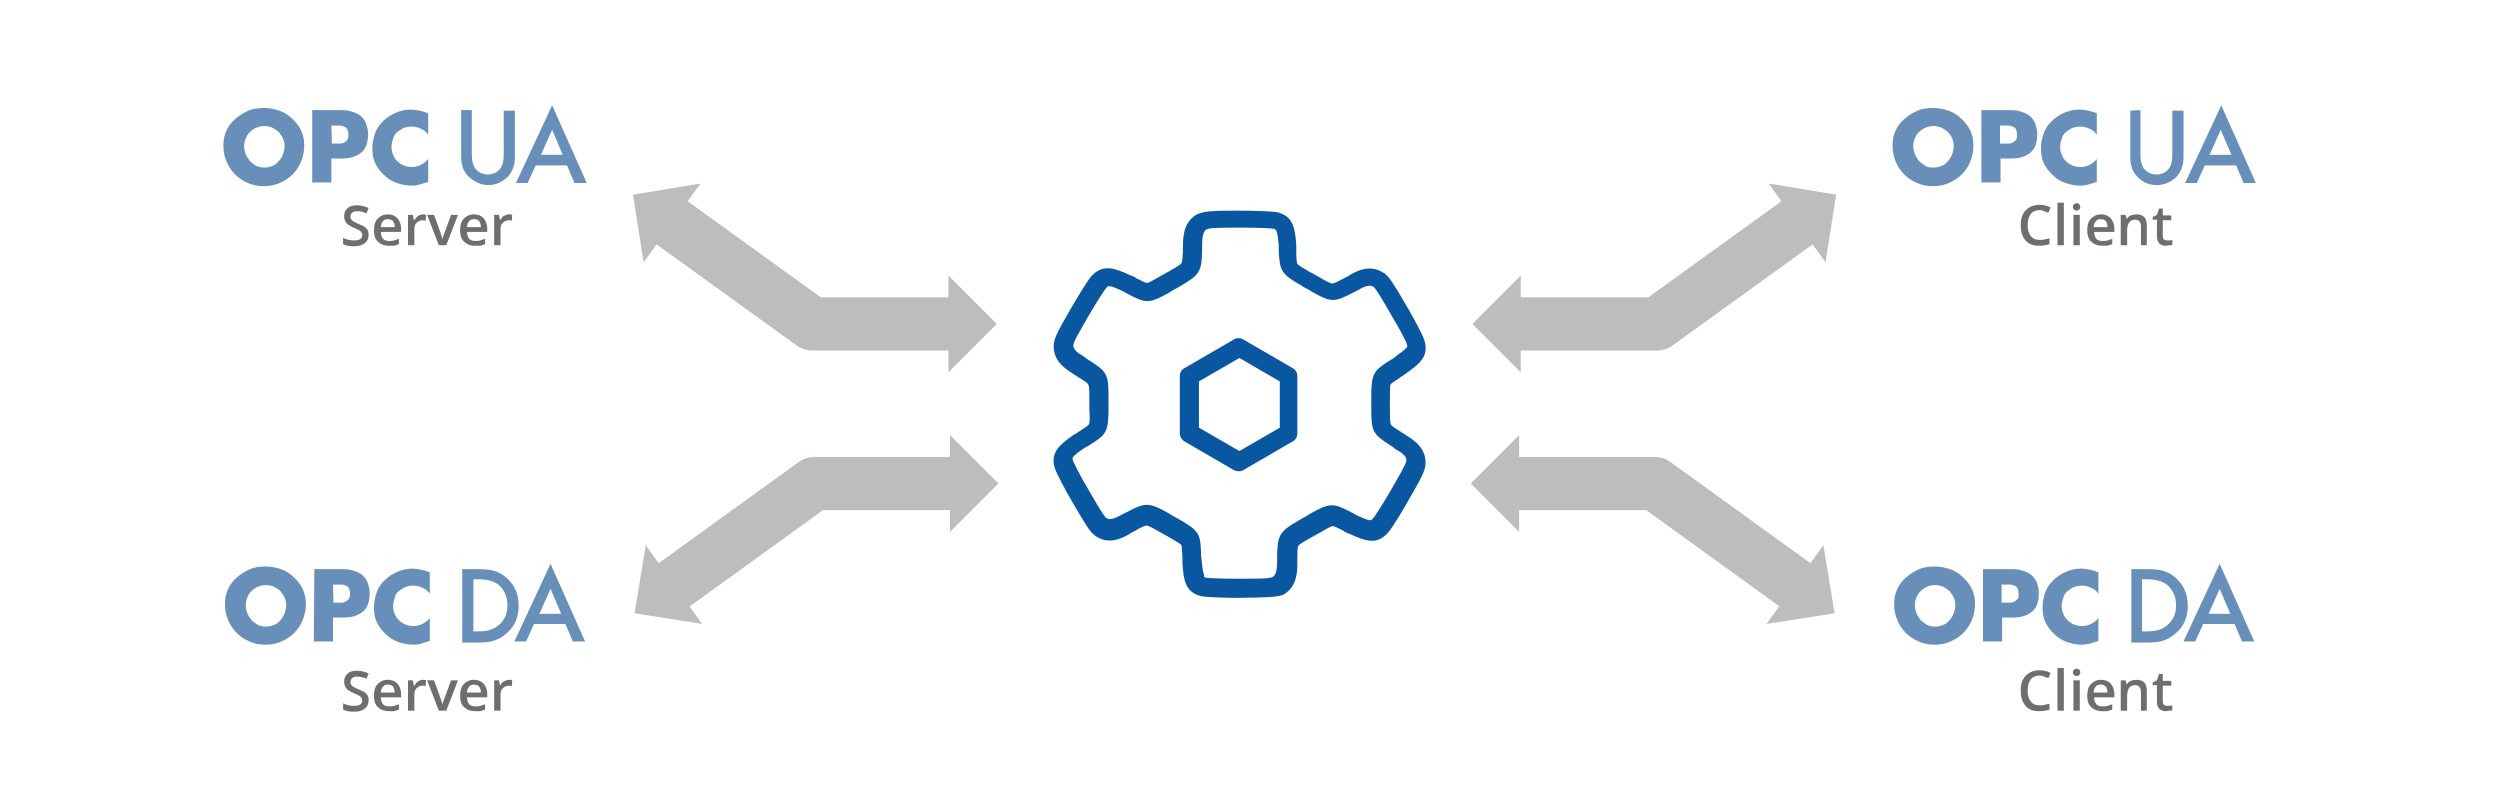 <?xml version="1.0" encoding="UTF-8"?>
<svg xmlns="http://www.w3.org/2000/svg" version="1.1" id="Layer_1" x="0" y="0" viewBox="0 0 470 150" height="150" width="470" style="enable-background:new 0 0 470 150" xml:space="preserve">
  <style>
    .st0{fill:#0a57a1}.st1{enable-background:new}.st2{fill:#678fb9}.st3{fill:none;stroke:#bcbdbf;stroke-width:10;stroke-linecap:round;stroke-linejoin:round}.st4{fill:#bcbdbf}.st5{fill:#6d6e70}
  </style>
  <g id="Gear">
    <path class="st0" d="M232.9 88.6c-.3 0-.6-.1-.9-.2l-9.3-5.4c-.5-.3-.9-.9-.9-1.5V70.7c0-.6.3-1.2.9-1.5l9.3-5.4c.5-.3 1.2-.3 1.7 0l9.3 5.4c.6.3.9.9.9 1.5v10.8c0 .6-.3 1.2-.9 1.5l-9.3 5.4c-.1.1-.5.2-.8.2zm-7.5-8.2 7.6 4.4 7.6-4.4v-8.7l-7.6-4.4-7.6 4.4v8.7z"></path>
    <path class="st0" d="M232.9 112.4c-2 0-5.9-.1-7-.3-3-.7-3.4-2.9-3.6-6.2V104.7c-.1-1.1-.1-2-.2-2.2-.2-.3-1.1-.8-2.3-1.5-.3-.2-.6-.3-.9-.5-.3-.2-.6-.3-.9-.5-1.2-.7-2.1-1.2-2.5-1.2-.3 0-1.1.4-2.1 1-.3.1-.5.3-.8.4 0 0-.1 0-.1.1-2 1.2-4.2 2-6.5.5 0 0-.1 0-.1-.1-1-.7-1.6-1.7-4.4-6.5-1-1.7-2.9-5.2-3.2-6.2-.9-2.9.9-4.4 3.6-6.3h.1l.9-.6c.9-.6 1.7-1.1 1.8-1.3.2-.3.2-1.4.1-2.7v-2c0-1.4 0-2.4-.2-2.8-.1-.3-.9-.8-1.9-1.4-.2-.2-.5-.3-.8-.5l-.1-.1c-2-1.2-3.8-2.7-3.7-5.4v-.1c.1-1.3.8-2.6 3.4-7.1 1-1.7 3-5.1 3.8-5.9 2.1-2.2 4.3-1.4 7.3 0h.1c.4.2.7.3.9.5 1 .5 1.8.9 2 .9.4 0 1.3-.6 2.4-1.2.3-.2.6-.3.9-.5.3-.2.6-.3.9-.5 1.2-.7 2.1-1.2 2.3-1.5s.2-1.2.3-2.4v-1c0-2.3.4-4.6 2.8-5.9h.1c1.2-.5 2.6-.6 7.8-.6 2 0 5.9.1 7 .3 3 .7 3.4 3 3.6 6.3V47.4c0 1.1.1 2 .2 2.2.2.3 1.1.8 2.3 1.5.3.2.6.3.9.5.3.2.6.3.9.5 1.2.7 2.1 1.2 2.5 1.2.3 0 1.1-.4 2.2-1 .2-.1.5-.3.8-.4.1 0 .1 0 .1-.1 2-1.2 4.2-2 6.5-.5h.1c1 .8 1.8 2 4.4 6.5 1 1.7 2.9 5.2 3.2 6.2.9 3-.9 4.4-3.6 6.3-.1.1-.2.1-.3.2-.2.2-.5.3-.7.5-.9.6-1.7 1.1-1.8 1.3-.1.3-.1 1.4-.1 2.7v2c0 1.4 0 2.4.2 2.8.1.3.9.8 1.9 1.4.2.2.5.3.8.5l.1.1c2 1.2 3.8 2.7 3.7 5.4v.1c-.1 1.3-.8 2.6-3.4 7.1-.1.2-2.8 4.9-3.8 5.9-2.1 2.2-4.2 1.4-7.2 0h-.1c-.4-.2-.7-.3-.9-.5-1-.5-1.8-.9-2-.9-.4 0-1.3.6-2.4 1.2-.3.2-.6.3-.9.5-.3.2-.6.3-.9.5-1.2.7-2.1 1.2-2.3 1.5s-.2 1.2-.2 2.4v1c0 2.3-.4 4.6-2.8 5.9h-.1c-1.4.4-2.9.4-8.1.5zm-6.2-3.8c.4.1 2.9.2 6.1.2 3.8 0 5.8 0 6.4-.3.4-.2.9-.6.9-3v-1c.1-4.1.5-4.6 4.3-6.8.3-.2.6-.3.9-.5.3-.2.6-.3.8-.5 3.9-2.2 4.5-2.2 7.9-.4.3.1.6.3.9.5.9.4 2.1 1 2.7 1 .1 0 .2 0 .5-.3s1.6-2.3 3.3-5.2c1.9-3.3 2.9-5 3-5.7 0-.5-.1-1.1-2.1-2.2-.1 0-.2-.1-.2-.2-.2-.1-.4-.3-.6-.4-3.5-2.2-3.7-2.7-3.7-7.1v-2c0-4.5.4-5 3.6-7 .3-.2.6-.3.9-.6l.1-.1c.8-.6 1.8-1.3 2.1-1.7.1-.1.1-.2 0-.6-.1-.4-1.2-2.6-2.9-5.4-1.9-3.3-2.9-5-3.4-5.4-.4-.2-1-.5-3 .7-.1 0-.2.1-.2.1l-.6.3c-3.6 1.9-4.2 1.9-8-.3-.2-.2-.5-.3-.9-.5-.3-.2-.6-.3-.8-.5-3.9-2.2-4.1-2.8-4.3-6.6v-1c-.1-1-.2-2.3-.5-2.8-.1-.1-.1-.2-.5-.3-.4-.1-2.8-.2-6.1-.2-3.8 0-5.8 0-6.4.3-.4.2-.9.6-.9 3v1c-.1 4.1-.5 4.6-4.3 6.8-.3.2-.5.3-.9.5-.3.2-.6.3-.8.5-3.9 2.2-4.5 2.2-7.9.4-.3-.2-.6-.3-.9-.5-2.7-1.3-2.9-1.1-3.2-.7-.3.3-1.6 2.3-3.3 5.2-1.9 3.3-2.9 5-2.9 5.6 0 .5.1 1.1 2.1 2.2l.2.2c.2.1.4.3.6.4 3.5 2.2 3.7 2.7 3.7 7.1v1.9c0 4.5-.4 5-3.6 7-.3.2-.6.3-.9.5-.9.6-1.9 1.3-2.2 1.8-.1.1-.1.2 0 .6.2.4 1.2 2.6 2.9 5.4 1.9 3.3 2.9 5 3.4 5.4.4.2.9.5 3-.7.1-.1.2-.1.2-.1l.6-.3c3.6-1.9 4.2-1.9 8.1.3.2.2.5.3.8.5s.6.3.9.5c3.9 2.2 4.1 2.8 4.2 6.6 0 .3 0 .6.1 1 .1 1.1.2 2.3.5 2.9-.1.3-.1.4.3.5zm0 0s.1 0 0 0c.1 0 0 0 0 0zm31.5-11zm-56.7-10.7zm62.9-22zm-56.7-10.7zm31.4-11z"></path>
  </g>
  <g class="st1">
    <path class="st2" d="M49.7 20.3c1 0 1.9.2 2.8.5s1.7.8 2.4 1.5c.7.6 1.3 1.4 1.7 2.2.4.9.6 1.8.6 2.8 0 1.1-.2 2.1-.6 3.1-.4.9-.9 1.7-1.6 2.4-.7.7-1.5 1.2-2.4 1.6-.9.4-1.9.6-3 .6s-2.1-.2-3-.6c-.9-.4-1.7-.9-2.4-1.6-.7-.7-1.2-1.5-1.6-2.4-.4-.9-.6-1.9-.6-3.1 0-1 .2-2 .6-2.8.4-.9 1-1.6 1.7-2.2s1.5-1.1 2.4-1.5 2-.5 3-.5zm0 3.4c-.5 0-1 .1-1.5.3-.5.2-.9.5-1.2.8s-.6.7-.8 1.2-.3.9-.3 1.4c0 .6.1 1.1.3 1.6s.5.9.8 1.3c.4.4.8.6 1.2.9.5.2 1 .3 1.5.3s1-.1 1.5-.3c.5-.2.9-.5 1.2-.9.4-.4.6-.8.8-1.3s.3-1 .3-1.6c0-.5-.1-.9-.3-1.4-.2-.4-.5-.8-.8-1.2-.4-.3-.8-.6-1.2-.8-.4-.2-.9-.3-1.5-.3z"></path>
  </g>
  <g class="st1">
    <path class="st2" d="M58.8 20.7h5.4c.7 0 1.4.1 2 .3.6.2 1.1.4 1.6.8.4.4.8.8 1 1.4s.4 1.2.4 2c0 1.6-.4 2.8-1.3 3.5s-2 1.1-3.6 1.1h-2v4.5h-3.6V20.7h.1zm3.6 6.3h1.5c.3 0 .6-.1.8-.2.2-.1.4-.3.6-.5.1-.2.2-.5.2-1 0-.4-.1-.8-.2-1s-.3-.4-.6-.5-.5-.2-.8-.2h-1.6l.1 3.4z"></path>
  </g>
  <g class="st1">
    <path class="st2" d="M80.5 25.3c-.4-.5-.8-.9-1.4-1.1-.6-.3-1.1-.4-1.8-.4-.5 0-1 .1-1.5.3-.4.2-.8.5-1.2.8-.3.3-.6.7-.7 1.2-.2.5-.3 1-.3 1.5s.1 1 .3 1.5c.2.5.4.8.8 1.2.3.3.7.6 1.2.8.5.2 1 .3 1.5.3.6 0 1.1-.1 1.7-.4s1-.6 1.4-1.1v4.3c-.6.2-1.1.3-1.6.5-.5.1-1 .2-1.5.2-1 0-1.9-.2-2.8-.5s-1.7-.8-2.4-1.5c-.8-.7-1.3-1.5-1.7-2.3-.4-.9-.5-1.8-.5-2.8 0-.9.2-1.8.5-2.7.3-.9.8-1.6 1.5-2.3.7-.7 1.5-1.2 2.4-1.6s1.9-.6 2.8-.6c.6 0 1.1.1 1.7.2.5.1 1.1.3 1.6.5v4z"></path>
  </g>
  <g class="st1">
    <path class="st2" d="M88.7 20.7V29c0 1.2.2 2 .6 2.6.6.8 1.4 1.2 2.4 1.2s1.9-.4 2.4-1.2c.4-.5.6-1.4.6-2.6v-8.2h2.1v8.8c0 1.4-.4 2.6-1.3 3.6-1 1-2.3 1.6-3.7 1.6s-2.8-.7-3.8-1.7c-.9-.9-1.3-2.1-1.3-3.6v-8.8h2z"></path>
  </g>
  <g class="st1">
    <path class="st2" d="M106.6 31.1h-5.9l-1.5 3.3H97l6.8-14.6 6.5 14.6H108l-1.4-3.3zm-.8-2-2-4.7-2.1 4.7h4.1z"></path>
  </g>
  <g class="st1">
    <path class="st2" d="M50 106.5c1 0 1.9.2 2.8.5s1.7.8 2.4 1.5c.7.6 1.3 1.4 1.7 2.2.4.9.6 1.8.6 2.8 0 1.1-.2 2.1-.6 3.1-.4.9-.9 1.7-1.6 2.4-.7.7-1.5 1.2-2.4 1.6s-1.9.6-3 .6-2.1-.2-3-.6-1.7-.9-2.4-1.6-1.2-1.5-1.6-2.4c-.4-.9-.6-1.9-.6-3.1 0-1 .2-2 .6-2.8.4-.9 1-1.6 1.7-2.2s1.5-1.1 2.4-1.5 2-.5 3-.5zm0 3.5c-.5 0-1 .1-1.5.3-.5.2-.9.5-1.2.8s-.6.7-.8 1.2-.3.9-.3 1.4c0 .6.1 1.1.3 1.6s.5.9.8 1.3c.4.4.8.6 1.2.9.5.2 1 .3 1.5.3s1-.1 1.5-.3c.5-.2.9-.5 1.2-.9.4-.4.6-.8.8-1.3s.3-1 .3-1.6c0-.5-.1-.9-.3-1.4-.2-.4-.5-.8-.8-1.2-.4-.3-.8-.6-1.2-.8s-.9-.3-1.5-.3z"></path>
  </g>
  <g class="st1">
    <path class="st2" d="M59.1 107h5.4c.7 0 1.4.1 2 .3.6.2 1.1.4 1.6.8.4.4.8.8 1 1.4s.4 1.2.4 2c0 1.6-.4 2.8-1.3 3.5s-2 1.1-3.6 1.1h-2v4.5H59l.1-13.6zm3.6 6.3h1.5c.3 0 .6-.1.8-.2.2-.1.4-.3.6-.5.1-.2.2-.5.2-1 0-.4-.1-.8-.2-1s-.3-.4-.6-.5-.5-.2-.8-.2h-1.6l.1 3.4z"></path>
  </g>
  <g class="st1">
    <path class="st2" d="M80.8 111.6c-.4-.5-.8-.9-1.4-1.1-.6-.3-1.1-.4-1.8-.4-.5 0-1 .1-1.5.3-.4.2-.8.5-1.2.8s-.6.7-.7 1.2-.3 1-.3 1.5.1 1 .3 1.5.4.8.8 1.2c.3.3.7.6 1.2.8.5.2 1 .3 1.5.3.6 0 1.1-.1 1.7-.4s1-.6 1.4-1.1v4.3c-.6.2-1.1.3-1.6.5s-1 .2-1.5.2c-1 0-1.9-.2-2.8-.5s-1.7-.8-2.4-1.5c-.8-.7-1.3-1.5-1.7-2.3-.4-.9-.5-1.8-.5-2.8 0-.9.2-1.8.5-2.7.3-.9.8-1.6 1.5-2.3.7-.7 1.5-1.2 2.4-1.6s1.9-.6 2.8-.6c.6 0 1.1.1 1.7.2.5.1 1.1.3 1.6.5v4z"></path>
  </g>
  <g class="st1">
    <path class="st2" d="M86.9 120.7V107h2.9c1.4 0 2.5.1 3.3.4.9.3 1.6.7 2.3 1.4 1.4 1.3 2.1 3 2.1 5.1s-.7 3.8-2.2 5.1c-.7.7-1.5 1.1-2.3 1.4s-1.8.4-3.2.4h-2.9v-.1zm2.1-2h.9c.9 0 1.7-.1 2.3-.3.6-.2 1.2-.5 1.7-1 1-.9 1.5-2.1 1.5-3.6s-.5-2.7-1.5-3.7c-.9-.8-2.2-1.2-4-1.2H89v9.8z"></path>
  </g>
  <g class="st1">
    <path class="st2" d="M106.3 117.3h-5.9l-1.5 3.3h-2.2l6.8-14.6 6.5 14.6h-2.3l-1.4-3.3zm-.8-1.9-2-4.7-2.1 4.7h4.1z"></path>
  </g>
  <path class="st3" d="m125.4 41.2 27.3 19.7h26.8"></path>
  <path class="st4" d="M131.7 34.5 121 49.3l-2-12.7zM178.3 51.8V70l9.1-9.1z"></path>
  <path class="st3" d="m125.7 110.7 27.4-19.8h26.7"></path>
  <path class="st4" d="m121.4 102.5 10.6 14.8-12.7-2zM178.6 81.8V100l9.1-9.1z"></path>
  <path class="st3" d="m338.8 41.2-27.3 19.7h-26.8"></path>
  <path class="st4" d="m343.2 49.3-10.7-14.8 12.7 2.1zM285.9 70V51.8l-9.1 9.1z"></path>
  <path class="st3" d="m338.5 110.7-27.4-19.8h-26.7"></path>
  <path class="st4" d="m332.1 117.3 10.7-14.8 2.1 12.8zM285.6 100V81.8l-9.1 9.1z"></path>
  <g class="st1">
    <path class="st5" d="M69.3 44.1c0 .7-.2 1.2-.7 1.6-.5.4-1.1.6-2 .6s-1.5-.1-2.1-.4v-1.2c.3.2.7.3 1.1.4.4.1.7.1 1.1.1.5 0 .8-.1 1.1-.3.2-.2.3-.4.3-.7 0-.3-.1-.5-.3-.7s-.6-.4-1.3-.7c-.7-.3-1.2-.6-1.4-.9-.3-.4-.4-.8-.4-1.3 0-.6.2-1.1.7-1.5.4-.4 1-.5 1.8-.5.7 0 1.4.2 2.1.5l-.4 1c-.7-.3-1.3-.4-1.8-.4-.4 0-.7.1-.9.3-.2.2-.3.4-.3.7 0 .2 0 .4.1.5.1.1.2.3.4.4s.5.3 1 .5 1 .4 1.2.6c.3.2.4.4.6.7 0 0 .1.3.1.7zM73.1 46.2c-.9 0-1.6-.3-2.1-.8s-.7-1.2-.7-2.1c0-.9.2-1.7.7-2.2.5-.5 1.1-.8 1.9-.8.7 0 1.3.2 1.8.7.4.5.7 1.1.7 1.9v.7h-3.8c0 .6.2 1 .4 1.3.3.3.7.4 1.2.4.3 0 .6 0 .9-.1l.9-.3v1l-.9.3h-1zm-.2-5c-.4 0-.7.1-.9.4-.2.2-.4.6-.4 1.1h2.6c0-.5-.1-.8-.3-1.1s-.7-.4-1-.4zM79.5 40.3c.2 0 .4 0 .6.1l-.1 1.1c-.2 0-.3-.1-.5-.1-.5 0-.9.2-1.2.5-.3.3-.4.7-.4 1.2v3h-1.2v-5.7h.9l.2 1h.1c.2-.3.4-.6.7-.8.3-.2.6-.3.9-.3zM82.5 46.1l-2.2-5.7h1.3l1.2 3.3c.2.6.3 1 .4 1.3 0-.2.1-.7.4-1.3l1.2-3.3h1.3l-2.2 5.7h-1.4zM89.3 46.2c-.9 0-1.6-.3-2.1-.8s-.7-1.2-.7-2.1c0-.9.2-1.7.7-2.2.5-.5 1.1-.8 1.9-.8.7 0 1.3.2 1.8.7.4.5.7 1.1.7 1.9v.7h-3.8c0 .6.2 1 .4 1.3.3.3.7.4 1.2.4.3 0 .6 0 .9-.1l.9-.3v1l-.9.3h-1zm-.2-5c-.4 0-.7.1-.9.4-.2.2-.4.6-.4 1.1h2.6c0-.5-.1-.8-.3-1.1s-.7-.4-1-.4zM95.7 40.3c.2 0 .4 0 .6.1l-.1 1.1c-.2 0-.3-.1-.5-.1-.5 0-.9.2-1.2.5-.3.3-.4.7-.4 1.2v3h-1.2v-5.7h.9l.2 1c.2-.3.4-.6.7-.8.4-.2.7-.3 1-.3z"></path>
  </g>
  <g class="st1">
    <path class="st5" d="M69.3 131.6c0 .7-.2 1.2-.7 1.6-.5.4-1.1.6-2 .6s-1.5-.1-2.1-.4v-1.2c.3.2.7.3 1.1.4.4.1.7.1 1.1.1.5 0 .8-.1 1.1-.3.2-.2.3-.4.3-.7 0-.3-.1-.5-.3-.7s-.6-.4-1.3-.7c-.7-.3-1.2-.6-1.4-.9-.3-.4-.4-.8-.4-1.3 0-.6.2-1.1.7-1.5.4-.4 1-.5 1.8-.5.7 0 1.4.2 2.1.5l-.4 1c-.7-.3-1.3-.4-1.8-.4-.4 0-.7.1-.9.3-.2.2-.3.4-.3.7 0 .2 0 .4.1.5.1.1.2.3.4.4s.5.3 1 .5 1 .4 1.2.6c.3.2.4.4.6.7 0 0 .1.3.1.7zM73.1 133.7c-.9 0-1.6-.3-2.1-.8s-.7-1.2-.7-2.1c0-.9.2-1.7.7-2.2.5-.5 1.1-.8 1.9-.8.7 0 1.3.2 1.8.7.4.5.7 1.1.7 1.9v.7h-3.8c0 .6.2 1 .4 1.3.3.3.7.4 1.2.4.3 0 .6 0 .9-.1l.9-.3v1l-.9.3h-1zm-.2-5c-.4 0-.7.1-.9.4-.2.2-.4.6-.4 1.1h2.6c0-.5-.1-.8-.3-1.1s-.7-.4-1-.4zM79.5 127.8c.2 0 .4 0 .6.1L80 129c-.2 0-.3-.1-.5-.1-.5 0-.9.2-1.2.5-.3.3-.4.7-.4 1.2v3h-1.2v-5.7h.9l.2 1h.1c.2-.3.4-.6.7-.8.3-.2.6-.3.9-.3zM82.5 133.6l-2.2-5.7h1.3l1.2 3.3c.2.6.3 1 .4 1.3 0-.2.1-.7.4-1.3l1.2-3.3h1.3l-2.2 5.7h-1.4zM89.3 133.7c-.9 0-1.6-.3-2.1-.8s-.7-1.2-.7-2.1c0-.9.2-1.7.7-2.2.5-.5 1.1-.8 1.9-.8.7 0 1.3.2 1.8.7.4.5.7 1.1.7 1.9v.7h-3.8c0 .6.2 1 .4 1.3.3.3.7.4 1.2.4.3 0 .6 0 .9-.1l.9-.3v1l-.9.3h-1zm-.2-5c-.4 0-.7.1-.9.4-.2.2-.4.6-.4 1.1h2.6c0-.5-.1-.8-.3-1.1s-.7-.4-1-.4zM95.7 127.8c.2 0 .4 0 .6.1l-.1 1.1c-.2 0-.3-.1-.5-.1-.5 0-.9.2-1.2.5-.3.3-.4.7-.4 1.2v3h-1.2v-5.7h.9l.2 1c.2-.3.4-.6.7-.8.4-.2.7-.3 1-.3z"></path>
  </g>
  <g class="st1">
    <path class="st2" d="M363.5 20.3c1 0 1.9.2 2.8.5s1.7.8 2.4 1.5c.7.6 1.3 1.4 1.7 2.2s.6 1.8.6 2.8c0 1.1-.2 2.1-.6 3.1s-.9 1.7-1.6 2.4-1.5 1.2-2.4 1.6-1.9.6-3 .6-2.1-.2-3-.6c-.9-.4-1.7-.9-2.4-1.6-.7-.7-1.2-1.5-1.6-2.4s-.6-1.9-.6-3.1c0-1 .2-2 .6-2.8.4-.9 1-1.6 1.7-2.2s1.5-1.1 2.4-1.5 2-.5 3-.5zm0 3.4c-.5 0-1 .1-1.5.3-.5.2-.9.5-1.2.8-.4.3-.6.7-.8 1.2s-.3.9-.3 1.4c0 .6.1 1.1.3 1.6.2.5.5.9.8 1.3.4.4.8.6 1.2.9s1 .3 1.5.3 1-.1 1.5-.3.9-.5 1.2-.9c.4-.4.6-.8.8-1.3.2-.5.3-1 .3-1.6 0-.5-.1-.9-.3-1.4s-.5-.8-.8-1.2c-.4-.3-.8-.6-1.2-.8-.5-.2-1-.3-1.5-.3z"></path>
  </g>
  <g class="st1">
    <path class="st2" d="M372.6 20.7h5.4c.7 0 1.4.1 2 .3.6.2 1.1.4 1.6.8.4.4.8.8 1 1.4s.4 1.2.4 2c0 1.6-.4 2.8-1.3 3.5-.8.7-2 1.1-3.6 1.1h-2v4.5h-3.6V20.7h.1zm3.5 6.3h1.5c.3 0 .6-.1.8-.2.2-.1.4-.3.6-.5s.2-.5.2-1c0-.4-.1-.8-.2-1s-.3-.4-.6-.5c-.2-.1-.5-.2-.8-.2H376V27h.1z"></path>
  </g>
  <g class="st1">
    <path class="st2" d="M394.2 25.3c-.4-.5-.8-.9-1.4-1.1-.6-.3-1.1-.4-1.8-.4-.5 0-1 .1-1.5.3-.4.2-.8.5-1.2.8-.3.3-.6.7-.7 1.2-.2.5-.3 1-.3 1.5s.1 1 .3 1.5c.2.5.4.8.8 1.2.3.3.7.6 1.2.8.5.2 1 .3 1.5.3.6 0 1.1-.1 1.7-.4s1-.6 1.4-1.1v4.3c-.6.2-1.1.3-1.6.5-.5.1-1 .2-1.5.2-1 0-1.9-.2-2.8-.5s-1.7-.8-2.4-1.5c-.8-.7-1.3-1.5-1.7-2.3-.4-.9-.5-1.8-.5-2.8 0-.9.2-1.8.5-2.7.3-.9.8-1.6 1.5-2.3.7-.7 1.5-1.2 2.4-1.6s1.9-.6 2.8-.6c.6 0 1.1.1 1.7.2.5.1 1.1.3 1.6.5v4z"></path>
  </g>
  <g class="st1">
    <path class="st2" d="M402.4 20.7V29c0 1.2.2 2 .6 2.6.6.8 1.4 1.2 2.4 1.2s1.9-.4 2.4-1.2c.4-.5.6-1.4.6-2.6v-8.2h2.1v8.8c0 1.4-.4 2.6-1.3 3.6-1 1-2.3 1.6-3.7 1.6s-2.7-.5-3.7-1.6c-.9-.9-1.3-2.1-1.3-3.6v-8.8l1.9-.1z"></path>
  </g>
  <g class="st1">
    <path class="st2" d="M420.4 31.1h-5.9l-1.5 3.3h-2.2l6.8-14.6 6.5 14.6h-2.3l-1.4-3.3zm-.9-2-2-4.7-2.1 4.7h4.1z"></path>
  </g>
  <g class="st1">
    <path class="st2" d="M363.8 106.5c1 0 1.9.2 2.8.5s1.7.8 2.4 1.5c.7.6 1.3 1.4 1.7 2.2s.6 1.8.6 2.8c0 1.1-.2 2.1-.6 3.1-.4.9-.9 1.7-1.6 2.4-.7.7-1.5 1.2-2.4 1.6s-1.9.6-3 .6-2.1-.2-3-.6-1.7-.9-2.4-1.6c-.7-.7-1.2-1.5-1.6-2.4s-.6-1.9-.6-3.1c0-1 .2-2 .6-2.8.4-.9 1-1.6 1.7-2.2s1.5-1.1 2.4-1.5 2-.5 3-.5zm0 3.5c-.5 0-1 .1-1.5.3-.5.2-.9.5-1.2.8s-.6.7-.8 1.2c-.2.4-.3.9-.3 1.4 0 .6.1 1.1.3 1.6.2.5.5.9.8 1.3.4.4.8.6 1.2.9.5.2 1 .3 1.5.3s1-.1 1.5-.3c.5-.2.9-.5 1.2-.9.4-.4.6-.8.8-1.3.2-.5.3-1 .3-1.6 0-.5-.1-.9-.3-1.4-.2-.4-.5-.8-.8-1.2-.4-.3-.8-.6-1.2-.8-.5-.2-1-.3-1.5-.3z"></path>
  </g>
  <g class="st1">
    <path class="st2" d="M372.9 107h5.4c.7 0 1.4.1 2 .3.6.2 1.1.4 1.6.8.4.4.8.8 1 1.4s.4 1.2.4 2c0 1.6-.4 2.8-1.3 3.5-.8.7-2 1.1-3.6 1.1h-2v4.5h-3.6V107h.1zm3.5 6.3h1.5c.3 0 .6-.1.8-.2.2-.1.4-.3.6-.5s.2-.5.2-1c0-.4-.1-.8-.2-1s-.3-.4-.6-.5c-.2-.1-.5-.2-.8-.2h-1.6v3.4h.1z"></path>
  </g>
  <g class="st1">
    <path class="st2" d="M394.5 111.6c-.4-.5-.8-.9-1.4-1.1-.6-.3-1.1-.4-1.8-.4-.5 0-1 .1-1.5.3-.4.2-.8.5-1.2.8-.3.3-.6.7-.7 1.2-.2.5-.3 1-.3 1.5s.1 1 .3 1.5c.2.5.4.8.8 1.2.3.3.7.6 1.2.8.5.2 1 .3 1.5.3.6 0 1.1-.1 1.7-.4s1-.6 1.4-1.1v4.3c-.6.2-1.1.3-1.6.5-.5.1-1 .2-1.5.2-1 0-1.9-.2-2.8-.5s-1.7-.8-2.4-1.5c-.8-.7-1.3-1.5-1.7-2.3-.4-.9-.5-1.8-.5-2.8 0-.9.2-1.8.5-2.7.3-.9.8-1.6 1.5-2.3.7-.7 1.5-1.2 2.4-1.6s1.9-.6 2.8-.6c.6 0 1.1.1 1.7.2.5.1 1.1.3 1.6.5v4z"></path>
  </g>
  <g class="st1">
    <path class="st2" d="M400.7 120.7V107h2.9c1.4 0 2.5.1 3.3.4.9.3 1.6.7 2.3 1.4 1.4 1.3 2.1 3 2.1 5.1s-.7 3.8-2.2 5.1c-.7.7-1.5 1.1-2.3 1.4s-1.8.4-3.2.4h-2.9v-.1zm2-2h.9c.9 0 1.7-.1 2.3-.3.6-.2 1.2-.5 1.7-1 1-.9 1.5-2.1 1.5-3.6s-.5-2.7-1.5-3.7c-.9-.8-2.2-1.2-4-1.2h-.9v9.8z"></path>
  </g>
  <g class="st1">
    <path class="st2" d="M420.1 117.3h-5.9l-1.5 3.3h-2.2l6.8-14.6 6.5 14.6h-2.3l-1.4-3.3zm-.8-1.9-2-4.7-2.1 4.7h4.1z"></path>
  </g>
  <g class="st1">
    <path class="st5" d="M383.5 39.5c-.7 0-1.3.2-1.7.7-.4.5-.6 1.2-.6 2.1 0 .9.2 1.6.6 2.1.4.5.9.7 1.7.7.3 0 .6 0 .9-.1.3-.1.6-.1.9-.2v1.1c-.6.2-1.3.3-2 .3-1.1 0-1.9-.3-2.5-1s-.9-1.6-.9-2.9c0-.8.1-1.5.4-2 .3-.6.7-1 1.2-1.3.5-.3 1.2-.5 1.9-.5.8 0 1.5.2 2.1.5l-.4 1c-.3-.1-.5-.2-.8-.3-.2-.1-.5-.2-.8-.2zM388 46.1h-1.2v-8h1.2v8zM389.7 38.9c0-.2.1-.4.2-.5.1-.1.3-.2.5-.2s.4.1.5.2.2.3.2.5-.1.4-.2.5c-.1.1-.3.2-.5.2s-.4-.1-.5-.2c-.1-.1-.2-.3-.2-.5zm1.3 7.2h-1.2v-5.7h1.2v5.7zM395.2 46.2c-.9 0-1.6-.3-2.1-.8s-.7-1.2-.7-2.1c0-.9.2-1.7.7-2.2.5-.5 1.1-.8 1.9-.8.7 0 1.3.2 1.8.7.4.5.7 1.1.7 1.9v.7h-3.8c0 .6.2 1 .4 1.3.3.3.7.4 1.2.4.3 0 .6 0 .9-.1l.9-.3v1l-.9.3h-1zm-.3-5c-.4 0-.7.1-.9.4-.2.2-.4.6-.4 1.1h2.6c0-.5-.1-.8-.3-1.1s-.6-.4-1-.4zM403.7 46.1h-1.2v-3.5c0-.4-.1-.8-.3-1-.2-.2-.5-.3-.8-.3-.5 0-.9.2-1.1.5-.2.3-.4.8-.4 1.5v2.8h-1.2v-5.7h.9l.2.7h.1c.2-.3.4-.5.7-.6.3-.1.7-.2 1-.2 1.4 0 2 .7 2 2.1v3.7zM407.5 45.2c.3 0 .6 0 .9-.1v.9c-.1.1-.3.1-.5.1s-.4.1-.7.1c-1.1 0-1.7-.6-1.7-1.8v-3.1h-.8v-.5l.8-.4.4-1.2h.7v1.3h1.6v.9h-1.6v3c0 .3.1.5.2.6.3.2.5.2.7.2z"></path>
  </g>
  <g class="st1">
    <path class="st5" d="M383.5 127c-.7 0-1.3.2-1.7.7-.4.5-.6 1.2-.6 2.1 0 .9.2 1.6.6 2.1.4.5.9.7 1.7.7.3 0 .6 0 .9-.1.3-.1.6-.1.9-.2v1.1c-.6.2-1.3.3-2 .3-1.1 0-1.9-.3-2.5-1s-.9-1.6-.9-2.9c0-.8.1-1.5.4-2 .3-.6.7-1 1.2-1.3.5-.3 1.2-.5 1.9-.5.8 0 1.5.2 2.1.5l-.4 1c-.3-.1-.5-.2-.8-.3-.2-.1-.5-.2-.8-.2zM388 133.6h-1.2v-8h1.2v8zM389.7 126.4c0-.2.1-.4.2-.5.1-.1.3-.2.5-.2s.4.1.5.2.2.3.2.5-.1.4-.2.5c-.1.1-.3.2-.5.2s-.4-.1-.5-.2c-.1-.1-.2-.3-.2-.5zm1.3 7.2h-1.2v-5.7h1.2v5.7zM395.2 133.7c-.9 0-1.6-.3-2.1-.8s-.7-1.2-.7-2.1c0-.9.2-1.7.7-2.2.5-.5 1.1-.8 1.9-.8.7 0 1.3.2 1.8.7.4.5.7 1.1.7 1.9v.7h-3.8c0 .6.2 1 .4 1.3.3.3.7.4 1.2.4.3 0 .6 0 .9-.1l.9-.3v1l-.9.3h-1zm-.3-5c-.4 0-.7.1-.9.4-.2.2-.4.6-.4 1.1h2.6c0-.5-.1-.8-.3-1.1s-.6-.4-1-.4zM403.7 133.6h-1.2v-3.5c0-.4-.1-.8-.3-1-.2-.2-.5-.3-.8-.3-.5 0-.9.2-1.1.5-.2.3-.4.8-.4 1.5v2.8h-1.2v-5.7h.9l.2.7h.1c.2-.3.4-.5.7-.6.3-.1.7-.2 1-.2 1.4 0 2 .7 2 2.1v3.7zM407.5 132.7c.3 0 .6 0 .9-.1v.9c-.1.1-.3.1-.5.1s-.4.1-.7.1c-1.1 0-1.7-.6-1.7-1.8v-3.1h-.8v-.5l.8-.4.4-1.2h.7v1.3h1.6v.9h-1.6v3c0 .3.1.5.2.6.3.2.5.2.7.2z"></path>
  </g>
</svg>
